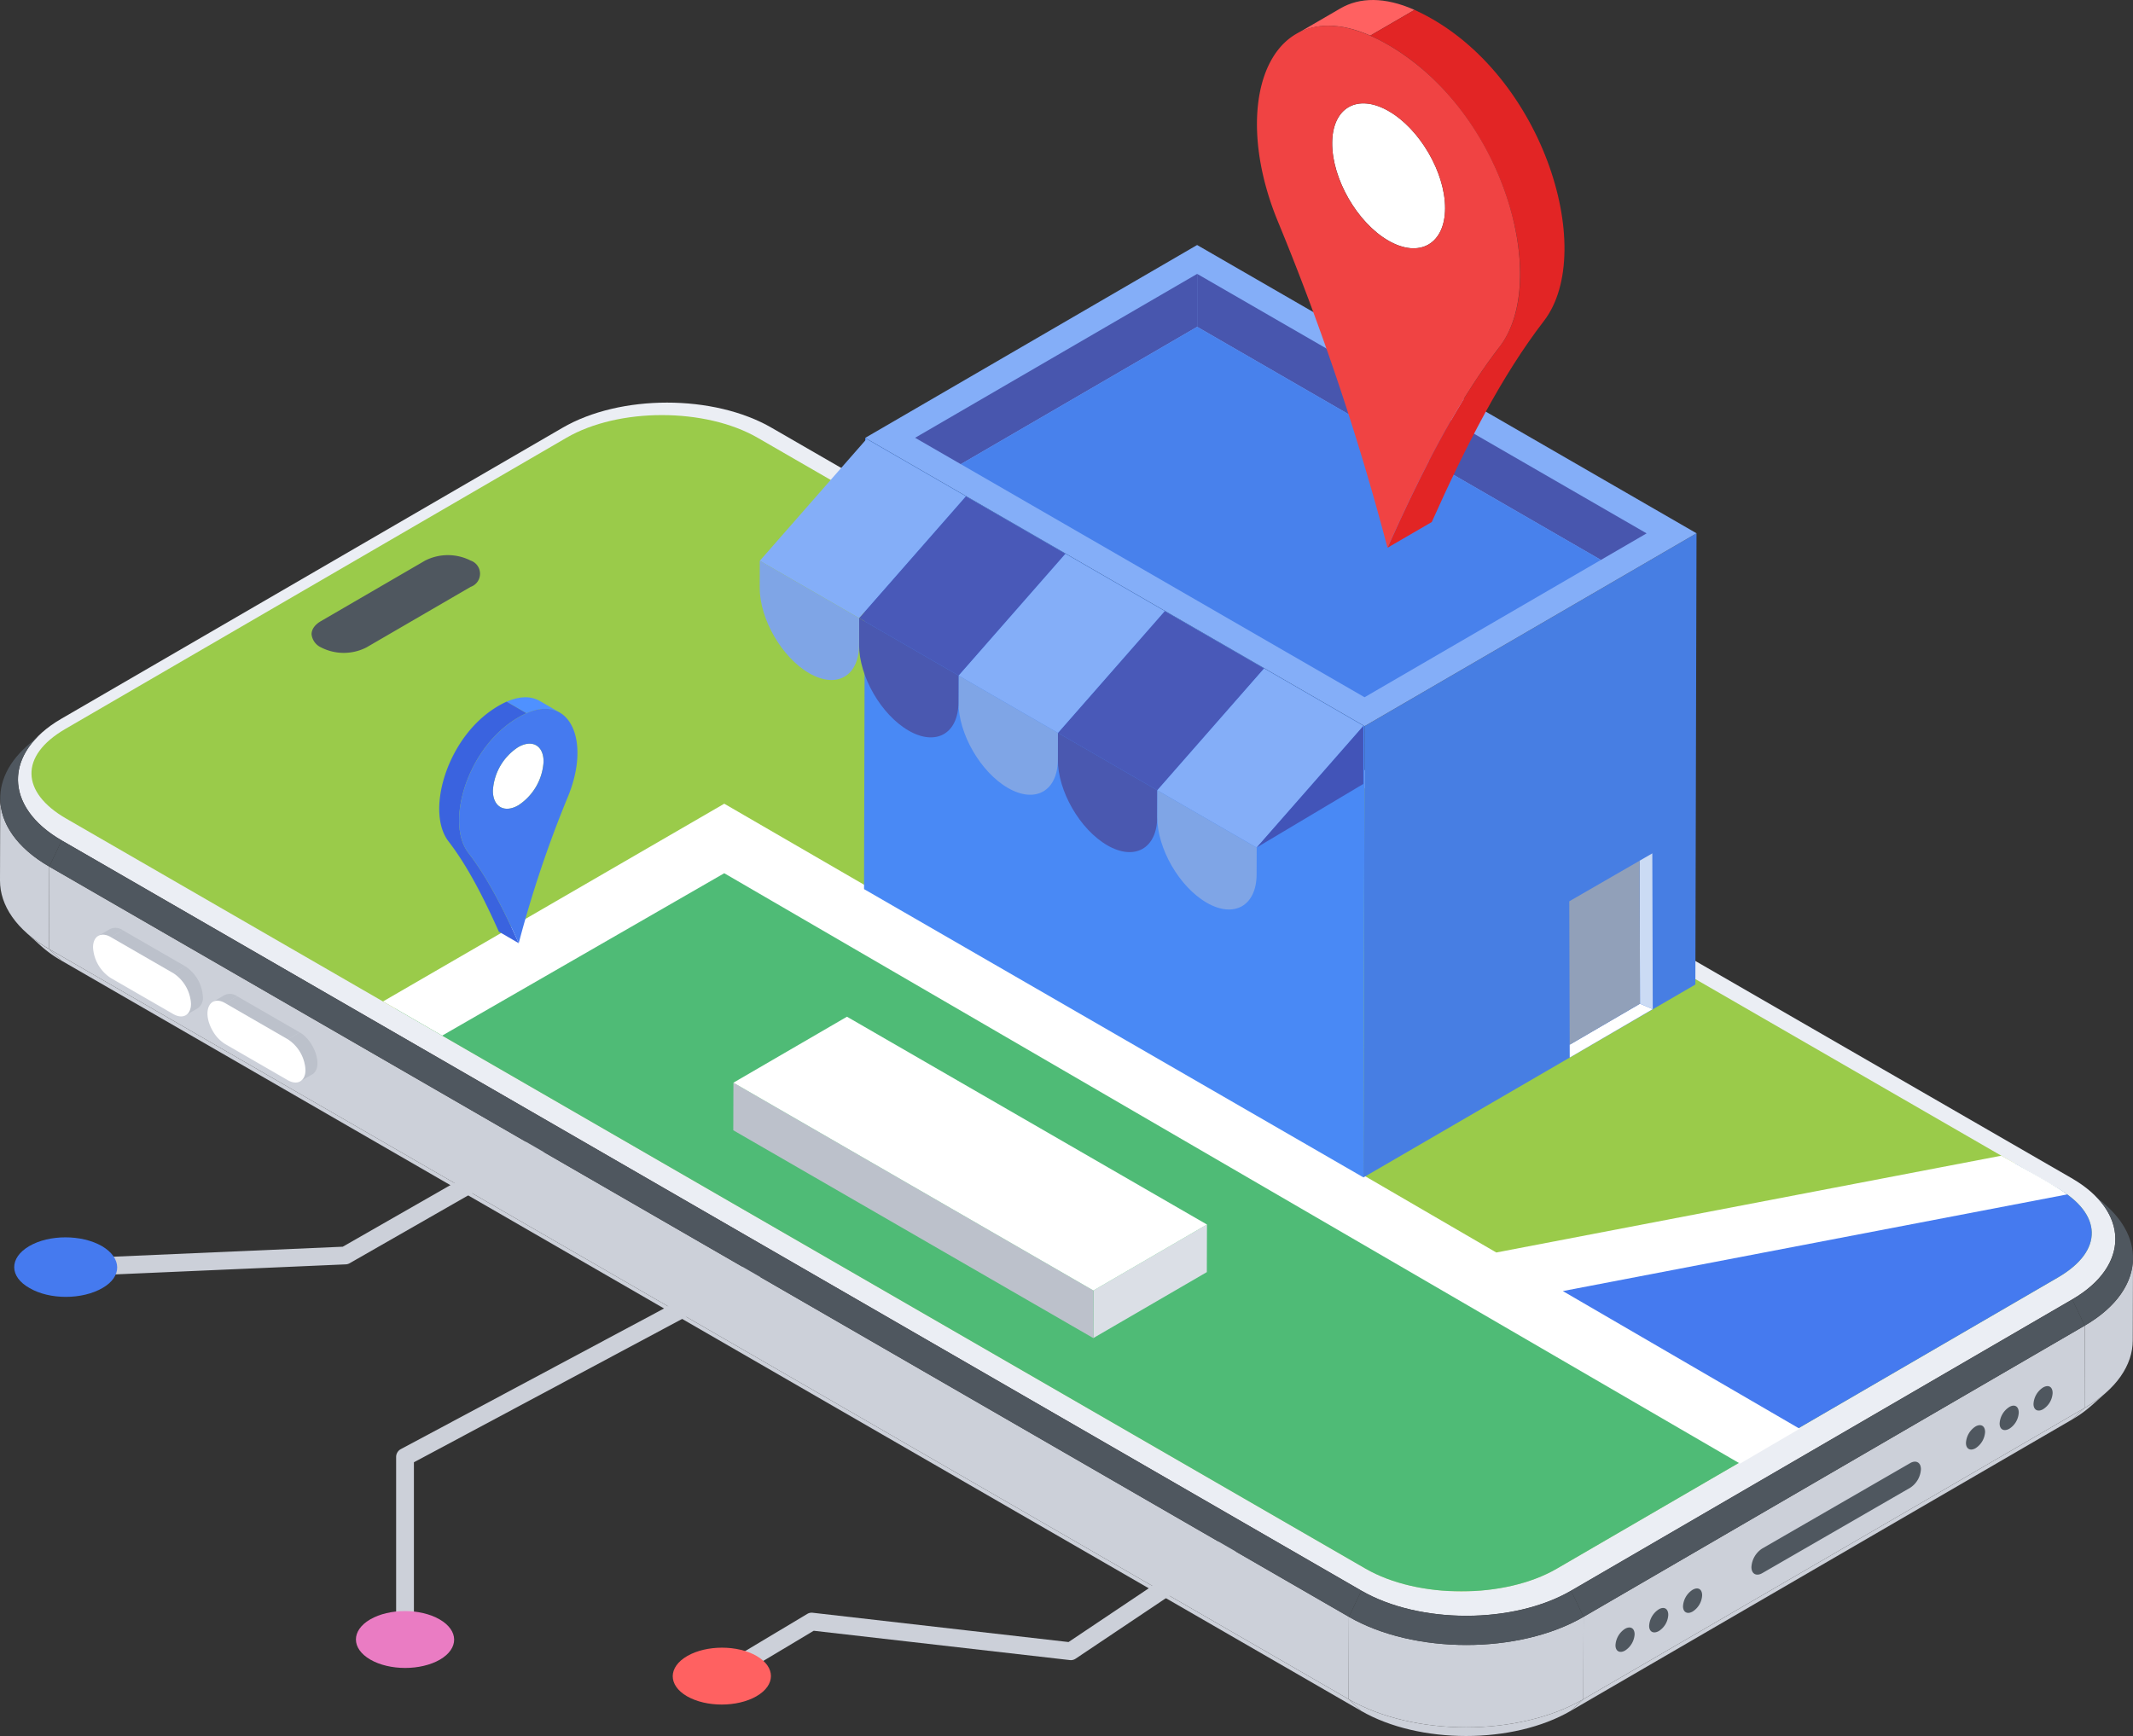 <svg id="Group_3485" data-name="Group 3485" xmlns="http://www.w3.org/2000/svg" xmlns:xlink="http://www.w3.org/1999/xlink" width="551.904" height="449.246" viewBox="0 0 551.904 449.246">
  <rect x="0" y="0" width="551.904" height="449.246" fill="#333333" stroke="none"/>
  <defs>
    <clipPath id="clip-path">
      <rect id="Rectangle_1549" data-name="Rectangle 1549" width="551.904" height="449.246" fill="none"/>
    </clipPath>
    <clipPath id="clip-path-2">
      <rect id="Rectangle_1548" data-name="Rectangle 1548" width="551.903" height="449.246" fill="#84aef8"/>
    </clipPath>
    <clipPath id="clip-path-3">
      <rect id="Rectangle_1547" data-name="Rectangle 1547" width="551.904" height="341.827" fill="none"/>
    </clipPath>
    <clipPath id="clip-path-5">
      <rect id="Rectangle_1528" data-name="Rectangle 1528" width="9.158" height="7.291" fill="none"/>
    </clipPath>
    <clipPath id="clip-path-6">
      <rect id="Rectangle_1529" data-name="Rectangle 1529" width="12.739" height="39.026" fill="none"/>
    </clipPath>
    <clipPath id="clip-path-7">
      <rect id="Rectangle_1530" data-name="Rectangle 1530" width="15.918" height="34.605" fill="none"/>
    </clipPath>
    <clipPath id="clip-path-8">
      <rect id="Rectangle_1531" data-name="Rectangle 1531" width="8.869" height="7.028" fill="none"/>
    </clipPath>
    <clipPath id="clip-path-9">
      <rect id="Rectangle_1532" data-name="Rectangle 1532" width="12.542" height="38.78" fill="none"/>
    </clipPath>
    <clipPath id="clip-path-10">
      <rect id="Rectangle_1533" data-name="Rectangle 1533" width="15.713" height="34.423" fill="none"/>
    </clipPath>
    <clipPath id="clip-path-11">
      <rect id="Rectangle_1534" data-name="Rectangle 1534" width="132.939" height="78.374" fill="none"/>
    </clipPath>
    <clipPath id="clip-path-12">
      <rect id="Rectangle_1535" data-name="Rectangle 1535" width="339.487" height="197.162" fill="none"/>
    </clipPath>
    <clipPath id="clip-path-13">
      <rect id="Rectangle_1536" data-name="Rectangle 1536" width="60.731" height="9.523" fill="none"/>
    </clipPath>
    <clipPath id="clip-path-14">
      <rect id="Rectangle_1537" data-name="Rectangle 1537" width="129.739" height="96.675" fill="none"/>
    </clipPath>
    <clipPath id="clip-path-15">
      <rect id="Rectangle_1538" data-name="Rectangle 1538" width="336.336" height="215.463" fill="none"/>
    </clipPath>
    <clipPath id="clip-path-16">
      <rect id="Rectangle_1539" data-name="Rectangle 1539" width="132.911" height="82.124" fill="none"/>
    </clipPath>
    <clipPath id="clip-path-17">
      <rect id="Rectangle_1540" data-name="Rectangle 1540" width="339.515" height="200.912" fill="none"/>
    </clipPath>
    <clipPath id="clip-path-18">
      <rect id="Rectangle_1543" data-name="Rectangle 1543" width="533.092" height="304.404" fill="none"/>
    </clipPath>
    <clipPath id="clip-path-19">
      <rect id="Rectangle_1541" data-name="Rectangle 1541" width="146.907" height="72.946" fill="none"/>
    </clipPath>
    <clipPath id="clip-path-20">
      <rect id="Rectangle_1542" data-name="Rectangle 1542" width="351.299" height="193.507" fill="none"/>
    </clipPath>
    <clipPath id="clip-path-21">
      <rect id="Rectangle_1544" data-name="Rectangle 1544" width="60.791" height="28.601" fill="none"/>
    </clipPath>
    <clipPath id="clip-path-22">
      <rect id="Rectangle_1545" data-name="Rectangle 1545" width="60.731" height="14.05" fill="none"/>
    </clipPath>
  </defs>
  <g id="Group_3484" data-name="Group 3484" clip-path="url(#clip-path)">
    <g id="Group_3483" data-name="Group 3483">
      <g id="Group_3482" data-name="Group 3482" clip-path="url(#clip-path-2)">
        <path id="Path_8450" data-name="Path 8450" d="M40.371,663.313a2.3,2.3,0,0,1-.1-4.6l68.679-2.992,51.612-29.542a2.3,2.3,0,0,1,2.285,3.986l-52.1,29.823a2.251,2.251,0,0,1-1.039.3l-69.235,3.015c-.034,0-.067.006-.1.006" transform="translate(-20.262 -333.091)" fill="#ccd0d9"/>
        <path id="Path_8451" data-name="Path 8451" d="M390.552,888.568a2.3,2.3,0,0,1-1.179-4.272l26.112-15.624a2.215,2.215,0,0,1,1.443-.314l66.181,7.579,41.955-28.122a2.3,2.3,0,0,1,2.56,3.818l-42.657,28.593a2.191,2.191,0,0,1-1.544.376l-66.248-7.585-25.444,15.22a2.261,2.261,0,0,1-1.179.331" transform="translate(-206.63 -451.002)" fill="#ccd0d9"/>
        <path id="Path_8452" data-name="Path 8452" d="M221.4,794.31a2.305,2.305,0,0,1-2.3-2.3V747.133a2.3,2.3,0,0,1,1.219-2.026l92.472-49.422a2.3,2.3,0,0,1,2.167,4.053L223.7,748.514v43.494a2.305,2.305,0,0,1-2.3,2.3" transform="translate(-116.603 -370.099)" fill="#ccd0d9"/>
        <path id="Path_8453" data-name="Path 8453" d="M11.825,697.616c5.17,3.041,13.582,3.041,18.853,0,5.17-2.94,5.068-7.8-.1-10.846-5.269-3.04-13.683-3.04-18.853,0s-5.17,7.907.1,10.846" transform="translate(-4.182 -364.286)" fill="#457aef"/>
        <path id="Path_8454" data-name="Path 8454" d="M200.6,903.8c4.981,2.872,13.014,2.872,18,0,4.936-2.872,4.891-7.54-.09-10.412s-13.015-2.872-17.952,0-4.937,7.54.045,10.412" transform="translate(-104.766 -474.316)" fill="#ea7cc3"/>
        <path id="Path_8455" data-name="Path 8455" d="M393.775,924.053c-4.982,2.872-13.015,2.872-18,0-4.937-2.872-4.892-7.54.09-10.412s13.015-2.872,17.951,0,4.937,7.54-.045,10.412" transform="translate(-198.034 -485.095)" fill="#ff6161"/>
        <path id="Path_8456" data-name="Path 8456" d="M541.462,454.792,411.813,530.167c-14.943,8.667-39.272,8.667-54.275,0L21.251,336.022c-15-8.667-15.123-22.714-.179-31.441l129.709-75.315c14.943-8.726,39.211-8.726,54.215,0L541.282,423.41c15.063,8.668,15.123,22.714.18,31.381" transform="translate(-5.285 -118.532)" fill="#ebeef4"/>
        <g id="Group_3481" data-name="Group 3481" transform="translate(0 107.419)">
          <g id="Group_3480" data-name="Group 3480">
            <g id="Group_3479" data-name="Group 3479" clip-path="url(#clip-path-3)">
              <g id="Group_3478" data-name="Group 3478" style="mix-blend-mode: normal;isolation: isolate">
                <g id="Group_3477" data-name="Group 3477">
                  <g id="Group_3476" data-name="Group 3476" clip-path="url(#clip-path-3)">
                    <g id="Group_3424" data-name="Group 3424" transform="translate(6.733 133.879)">
                      <g id="Group_3423" data-name="Group 3423">
                        <g id="Group_3422" data-name="Group 3422" clip-path="url(#clip-path-5)">
                          <path id="Path_8457" data-name="Path 8457" d="M17.912,518.994l-3.455-3.117a34.523,34.523,0,0,0,5.881,4.218l3.212,3.014a30.694,30.694,0,0,1-5.637-4.114" transform="translate(-14.392 -515.817)" fill="#ccd0d9"/>
                        </g>
                      </g>
                    </g>
                    <g id="Group_3427" data-name="Group 3427" transform="translate(0 99.13)">
                      <g id="Group_3426" data-name="Group 3426">
                        <g id="Group_3425" data-name="Group 3425" clip-path="url(#clip-path-6)">
                          <path id="Path_8458" data-name="Path 8458" d="M0,462.849l.06-21.314c-.018,6.407,4.211,12.822,12.679,17.711l-.061,21.314C4.211,475.672-.018,469.256,0,462.849" transform="translate(0 -441.535)" fill="#ccd0d9"/>
                        </g>
                      </g>
                    </g>
                    <g id="Group_3430" data-name="Group 3430" transform="translate(0.06 82.237)">
                      <g id="Group_3429" data-name="Group 3429">
                        <g id="Group_3428" data-name="Group 3428" clip-path="url(#clip-path-7)">
                          <path id="Path_8459" data-name="Path 8459" d="M7,408.865c3.839-3.435,3.839-3.435,3.859-3.443C1.2,414.038,2.945,425.7,16.048,433.263l-3.24,6.763C-1.858,431.559-3.809,418.509,7,408.865" transform="translate(-0.129 -405.422)" fill="#4f575f"/>
                        </g>
                      </g>
                    </g>
                    <g id="Group_3433" data-name="Group 3433" transform="translate(536.102 252.929)">
                      <g id="Group_3432" data-name="Group 3432" transform="translate(0 0)">
                        <g id="Group_3431" data-name="Group 3431" clip-path="url(#clip-path-8)">
                          <path id="Path_8460" data-name="Path 8460" d="M1154.878,770.307c-3.869,3.451-5.363,4.991-8.869,7.028l3.261-3.014a34.291,34.291,0,0,0,5.608-4.014" transform="translate(-1146.009 -770.307)" fill="#ccd0d9"/>
                        </g>
                      </g>
                    </g>
                    <g id="Group_3436" data-name="Group 3436" transform="translate(539.362 218.163)">
                      <g id="Group_3435" data-name="Group 3435">
                        <g id="Group_3434" data-name="Group 3434" clip-path="url(#clip-path-9)">
                          <path id="Path_8461" data-name="Path 8461" d="M1165.521,695.989l-.06,21.314c-.018,6.325-4.176,12.639-12.48,17.466l.06-21.314c8.305-4.826,12.463-11.141,12.48-17.466" transform="translate(-1152.98 -695.989)" fill="#ccd0d9"/>
                        </g>
                      </g>
                    </g>
                    <g id="Group_3439" data-name="Group 3439" transform="translate(536.19 201.206)">
                      <g id="Group_3438" data-name="Group 3438">
                        <g id="Group_3437" data-name="Group 3437" clip-path="url(#clip-path-10)">
                          <path id="Path_8462" data-name="Path 8462" d="M1151.275,659.74c1.28,1.155,2.571,2.3,3.839,3.464,10.665,9.624,8.786,22.55-5.683,30.958L1146.2,687.4c12.926-7.51,14.605-19.063,5.077-27.66" transform="translate(-1146.199 -659.74)" fill="#4f575f"/>
                        </g>
                      </g>
                    </g>
                    <g id="Group_3442" data-name="Group 3442" transform="translate(406.423 256.943)">
                      <g id="Group_3441" data-name="Group 3441">
                        <g id="Group_3440" data-name="Group 3440" clip-path="url(#clip-path-11)">
                          <path id="Path_8463" data-name="Path 8463" d="M1001.739,778.888l-3.261,3.014L868.8,857.263l3.261-3.014Z" transform="translate(-868.8 -778.888)" fill="#ccd0d9"/>
                        </g>
                      </g>
                    </g>
                    <g id="Group_3445" data-name="Group 3445" transform="translate(12.679 138.156)">
                      <g id="Group_3444" data-name="Group 3444">
                        <g id="Group_3443" data-name="Group 3443" clip-path="url(#clip-path-12)">
                          <path id="Path_8464" data-name="Path 8464" d="M363.378,719.108l3.212,3.013L30.315,527.973,27.1,524.959Z" transform="translate(-27.103 -524.959)" fill="#ccd0d9"/>
                        </g>
                      </g>
                    </g>
                    <g id="Group_3448" data-name="Group 3448" transform="translate(348.954 332.304)">
                      <g id="Group_3447" data-name="Group 3447">
                        <g id="Group_3446" data-name="Group 3446" clip-path="url(#clip-path-13)">
                          <path id="Path_8465" data-name="Path 8465" d="M806.68,939.984,803.419,943c-14.931,8.679-39.23,8.679-54.258,0l-3.212-3.014c16.827,9.715,44.013,9.715,60.731,0" transform="translate(-745.949 -939.984)" fill="#ccd0d9"/>
                        </g>
                      </g>
                    </g>
                    <g id="Group_3451" data-name="Group 3451" transform="translate(409.684 235.629)">
                      <g id="Group_3450" data-name="Group 3450">
                        <g id="Group_3449" data-name="Group 3449" clip-path="url(#clip-path-14)">
                          <path id="Path_8466" data-name="Path 8466" d="M1005.509,733.325l-.06,21.314L875.771,830l.06-21.314Z" transform="translate(-875.771 -733.325)" fill="#ccd0d9"/>
                        </g>
                      </g>
                    </g>
                    <g id="Group_3454" data-name="Group 3454" transform="translate(12.679 116.842)">
                      <g id="Group_3453" data-name="Group 3453">
                        <g id="Group_3452" data-name="Group 3452" clip-path="url(#clip-path-15)">
                          <path id="Path_8467" data-name="Path 8467" d="M363.438,673.545l-.06,21.314L27.1,500.71l.06-21.314Z" transform="translate(-27.103 -479.396)" fill="#ccd0d9"/>
                        </g>
                      </g>
                    </g>
                    <g id="Group_3457" data-name="Group 3457" transform="translate(406.512 228.866)">
                      <g id="Group_3456" data-name="Group 3456">
                        <g id="Group_3455" data-name="Group 3455" clip-path="url(#clip-path-16)">
                          <path id="Path_8468" data-name="Path 8468" d="M998.667,718.868l3.233,6.763-129.678,75.36-3.233-6.763Z" transform="translate(-868.989 -718.868)" fill="#4f575f"/>
                        </g>
                      </g>
                    </g>
                    <g id="Group_3460" data-name="Group 3460" transform="translate(12.739 110.078)">
                      <g id="Group_3459" data-name="Group 3459">
                        <g id="Group_3458" data-name="Group 3458" clip-path="url(#clip-path-17)">
                          <path id="Path_8469" data-name="Path 8469" d="M366.747,659.087l-3.24,6.763L27.232,471.7l3.239-6.763Z" transform="translate(-27.232 -464.938)" fill="#4f575f"/>
                        </g>
                      </g>
                    </g>
                    <g id="Group_3469" data-name="Group 3469" transform="translate(8.141)">
                      <g id="Group_3468" data-name="Group 3468">
                        <g id="Group_3467" data-name="Group 3467" clip-path="url(#clip-path-18)">
                          <path id="Path_8470" data-name="Path 8470" d="M362.6,528.157,26.325,334.009c-11.578-6.695-12.152-16.182-.169-23.156l129.687-75.365c13.423-7.8,35.875-7.83,49.465.012L541.576,429.648c11.535,6.657,12.191,16.163.163,23.156L412.064,528.163c-13.475,7.826-35.908,7.821-49.459-.006" transform="translate(-17.403 -229.627)" fill="#9acb4a"/>
                          <g id="Group_3463" data-name="Group 3463" transform="translate(386.185 193.69)">
                            <g id="Group_3462" data-name="Group 3462">
                              <g id="Group_3461" data-name="Group 3461" clip-path="url(#clip-path-19)">
                                <path id="Path_8471" data-name="Path 8471" d="M980.928,650l-10.965-6.331c-22.112,17.159-96.135,8.486-127.023,34.456,64.7,41.258,53.834,27.813,63.369,38.49l74.783-43.459c12.029-6.994,11.371-16.5-.163-23.156" transform="translate(-842.94 -643.673)" fill="#457aef"/>
                              </g>
                            </g>
                          </g>
                          <g id="Group_3466" data-name="Group 3466" transform="translate(94.183 110.897)" opacity="0.6">
                            <g id="Group_3465" data-name="Group 3465">
                              <g id="Group_3464" data-name="Group 3464" clip-path="url(#clip-path-20)">
                                <path id="Path_8472" data-name="Path 8472" d="M310.524,466.688c-15.181,8.589-74.987,33.678-91.788,42.71L469.755,654.321c13.547,7.824,35.98,7.835,49.459.006l50.821-29.534c-.588-.315-258.93-157.53-259.511-158.105" transform="translate(-218.736 -466.688)" fill="#1cb092"/>
                              </g>
                            </g>
                          </g>
                        </g>
                      </g>
                    </g>
                    <g id="Group_3472" data-name="Group 3472" transform="translate(348.954 310.99)">
                      <g id="Group_3471" data-name="Group 3471" transform="translate(0 0)">
                        <g id="Group_3470" data-name="Group 3470" clip-path="url(#clip-path-21)">
                          <path id="Path_8473" data-name="Path 8473" d="M806.74,894.422l-.06,21.314c-16.718,9.715-43.9,9.715-60.731,0l.06-21.314c16.827,9.715,44.013,9.715,60.73,0" transform="translate(-745.949 -894.422)" fill="#ccd0d9"/>
                        </g>
                      </g>
                    </g>
                    <g id="Group_3475" data-name="Group 3475" transform="translate(349.014 304.227)">
                      <g id="Group_3474" data-name="Group 3474">
                        <g id="Group_3473" data-name="Group 3473" clip-path="url(#clip-path-22)">
                          <path id="Path_8474" data-name="Path 8474" d="M803.576,879.964l3.233,6.763c-16.718,9.715-43.9,9.715-60.731,0l3.24-6.763c15.029,8.679,39.327,8.679,54.258,0" transform="translate(-746.078 -879.964)" fill="#4f575f"/>
                        </g>
                      </g>
                    </g>
                  </g>
                </g>
              </g>
            </g>
          </g>
        </g>
        <path id="Path_8475" data-name="Path 8475" d="M213.482,308.5a3.6,3.6,0,0,1,0,6.813l-26.966,15.671a12.9,12.9,0,0,1-11.719,0,4.251,4.251,0,0,1-2.471-3.394c-.006-1.228.776-2.455,2.412-3.406L201.7,308.511a13.026,13.026,0,0,1,11.782-.012" transform="translate(-91.71 -163.437)" fill="#4f575f"/>
        <path id="Path_8476" data-name="Path 8476" d="M120.713,550.108l-3.087,1.795a3.243,3.243,0,0,1,3.272.321l3.087-1.793a3.242,3.242,0,0,0-3.272-.323" transform="translate(-62.601 -292.603)" fill="#bcc1cb"/>
        <path id="Path_8477" data-name="Path 8477" d="M140.781,562.275l3.087-1.794-16.162-9.331-3.088,1.794Z" transform="translate(-66.322 -293.322)" fill="#bcc1cb"/>
        <path id="Path_8478" data-name="Path 8478" d="M162.4,583.772l3.087-1.794c2.978-1.73.706-8.611-3.228-10.882l-3.088,1.794a10.086,10.086,0,0,1,4.569,7.929,3.221,3.221,0,0,1-1.341,2.953" transform="translate(-84.71 -303.938)" fill="#bcc1cb"/>
        <path id="Path_8479" data-name="Path 8479" d="M119.371,554.251c-4.091-2.362-6.149,2.156-3.272,7.139a9.416,9.416,0,0,0,3.242,3.426l16.162,9.331c2.529,1.46,4.591.285,4.6-2.635a10.088,10.088,0,0,0-4.569-7.929Z" transform="translate(-61.074 -294.63)" fill="#fff"/>
        <path id="Path_8480" data-name="Path 8480" d="M57.415,513.556l-3.087,1.794a3.229,3.229,0,0,1,3.258.318l3.087-1.794a3.229,3.229,0,0,0-3.258-.318" transform="translate(-28.913 -273.15)" fill="#bcc1cb"/>
        <path id="Path_8481" data-name="Path 8481" d="M77.455,525.713l3.087-1.794L64.38,514.587l-3.087,1.794Z" transform="translate(-32.62 -273.864)" fill="#bcc1cb"/>
        <path id="Path_8482" data-name="Path 8482" d="M99.07,547.21l3.087-1.794a3.223,3.223,0,0,0,1.342-2.953,10.074,10.074,0,0,0-4.57-7.929l-3.087,1.794c3.949,2.28,6.168,9.174,3.228,10.882" transform="translate(-51.007 -284.48)" fill="#bcc1cb"/>
        <path id="Path_8483" data-name="Path 8483" d="M56.06,517.709c-2.529-1.46-4.591-.285-4.6,2.635a10.123,10.123,0,0,0,4.57,7.929L72.192,537.6c2.529,1.46,4.591.285,4.6-2.635a10.074,10.074,0,0,0-4.57-7.929Z" transform="translate(-27.387 -275.192)" fill="#fff"/>
        <path id="Path_8484" data-name="Path 8484" d="M1089.868,788.743c1.349-.779,2.477-.2,2.482,1.414a5.379,5.379,0,0,1-2.466,4.206c-1.349.779-2.477.2-2.482-1.35a5.4,5.4,0,0,1,2.466-4.271" transform="translate(-578.717 -419.588)" fill="#4f575f"/>
        <path id="Path_8485" data-name="Path 8485" d="M1108.541,777.933c1.349-.779,2.421-.168,2.426,1.447a5.261,5.261,0,0,1-2.41,4.173c-1.405.812-2.533.233-2.538-1.317a5.413,5.413,0,0,1,2.522-4.3" transform="translate(-588.625 -413.838)" fill="#4f575f"/>
        <path id="Path_8486" data-name="Path 8486" d="M1127.222,767.16c1.405-.812,2.477-.2,2.482,1.414a5.282,5.282,0,0,1-2.466,4.206c-1.349.779-2.477.2-2.482-1.35a5.4,5.4,0,0,1,2.466-4.271" transform="translate(-598.597 -408.094)" fill="#4f575f"/>
        <path id="Path_8487" data-name="Path 8487" d="M896.014,900.664c1.349-.779,2.477-.2,2.482,1.414a5.379,5.379,0,0,1-2.466,4.206c-1.349.779-2.477.2-2.482-1.35a5.4,5.4,0,0,1,2.466-4.271" transform="translate(-475.548 -479.152)" fill="#4f575f"/>
        <path id="Path_8488" data-name="Path 8488" d="M914.687,889.854c1.349-.779,2.421-.168,2.426,1.447a5.261,5.261,0,0,1-2.41,4.173c-1.405.812-2.533.234-2.538-1.317a5.413,5.413,0,0,1,2.522-4.3" transform="translate(-485.456 -473.403)" fill="#4f575f"/>
        <path id="Path_8489" data-name="Path 8489" d="M933.368,879.082c1.405-.812,2.477-.2,2.482,1.414a5.282,5.282,0,0,1-2.466,4.206c-1.349.779-2.477.2-2.482-1.35a5.4,5.4,0,0,1,2.466-4.271" transform="translate(-495.428 -467.659)" fill="#4f575f"/>
        <path id="Path_8490" data-name="Path 8490" d="M971.536,831.061a6.123,6.123,0,0,0-2.8,4.808c0,1.752,1.252,2.467,2.82,1.562l38.273-22.1a6.109,6.109,0,0,0,2.763-4.785c-.005-1.808-1.316-2.43-2.78-1.584Z" transform="translate(-515.562 -430.333)" fill="#4f575f"/>
        <path id="Path_8491" data-name="Path 8491" d="M517.132,548.763,578.4,584.388l-15.421,9.026L300.154,440.632,227.17,482.653l-15.3-8.847,88.286-51.166,43.515,25.224L420.9,403.333l15.362,8.846L359.031,456.83,499.918,538.78l130.666-25.049c6.838,3.867,15.046,8.359,17.037,10.017Z" transform="translate(-112.757 -214.654)" fill="#fff"/>
        <path id="Path_8492" data-name="Path 8492" d="M840.323,295.013l-.3,116.777L754.141,461.7l.3-116.777Z" transform="translate(-401.355 -157.006)" fill="#477ee3"/>
        <path id="Path_8493" data-name="Path 8493" d="M607.43,316.827l-.3,116.777L477.911,359l.3-116.777Z" transform="translate(-254.345 -128.911)" fill="#4989f5"/>
        <path id="Path_8494" data-name="Path 8494" d="M693.653,210.136l-85.883,49.909-129.22-74.6,85.883-49.91Z" transform="translate(-254.685 -72.13)" fill="#84aef8"/>
        <path id="Path_8495" data-name="Path 8495" d="M662.164,151.51v13.7l104.469,60.323,11.824-6.871Z" transform="translate(-352.405 -80.634)" fill="#4856ae"/>
        <path id="Path_8496" data-name="Path 8496" d="M506.159,193.926l11.824,6.827,61.155-35.543v-13.7Z" transform="translate(-269.379 -80.634)" fill="#4856ae"/>
        <path id="Path_8497" data-name="Path 8497" d="M697.058,241.116,592.589,180.793l-61.155,35.543L635.9,276.654Z" transform="translate(-282.83 -96.218)" fill="#4881ec"/>
        <path id="Path_8498" data-name="Path 8498" d="M886.41,555.253l-18.192,10.611.01,3.318,21.482-12.529Z" transform="translate(-462.067 -295.506)" fill="#fff"/>
        <path id="Path_8499" data-name="Path 8499" d="M910.172,472.085l-3.291,1.9.106,37.006,3.3,1.4Z" transform="translate(-482.644 -251.245)" fill="#cbdbf4"/>
        <path id="Path_8500" data-name="Path 8500" d="M886.185,476.147l-18.192,10.5.105,37.113,18.192-10.611Z" transform="translate(-461.947 -253.406)" fill="#91a0b9"/>
        <path id="Path_8501" data-name="Path 8501" d="M473.584,257.716l-27.622,31.512-25.715-14.846L447.87,242.87Z" transform="translate(-223.657 -129.256)" fill="#84aef8"/>
        <path id="Path_8502" data-name="Path 8502" d="M638.492,352.926,610.87,384.438l-25.714-14.846,27.622-31.513Z" transform="translate(-311.421 -179.926)" fill="#4959b8"/>
        <path id="Path_8503" data-name="Path 8503" d="M583.523,321.189,555.9,352.7l-25.714-14.846,27.622-31.512Z" transform="translate(-282.167 -163.036)" fill="#84aef8"/>
        <path id="Path_8504" data-name="Path 8504" d="M528.554,289.453l-27.622,31.512-25.714-14.846,27.622-31.513Z" transform="translate(-252.912 -146.146)" fill="#4959b8"/>
        <path id="Path_8505" data-name="Path 8505" d="M610.849,420.276l-.02,6.909c-.023,8.131-5.823,11.436-12.9,7.351-7.122-4.112-12.839-14.067-12.816-22.2l.02-6.909Z" transform="translate(-311.399 -215.771)" fill="#4a58b0"/>
        <path id="Path_8506" data-name="Path 8506" d="M693.462,384.662l-27.622,31.512-25.714-14.846,27.622-31.513Z" transform="translate(-340.676 -196.816)" fill="#84aef8"/>
        <path id="Path_8507" data-name="Path 8507" d="M665.818,452.013l-.02,6.909c-.023,8.131-5.823,11.436-12.9,7.351-7.122-4.112-12.839-14.067-12.816-22.2l.02-6.909Z" transform="translate(-340.654 -232.66)" fill="#7fa5e6"/>
        <path id="Path_8508" data-name="Path 8508" d="M555.88,388.54l-.02,6.909c-.023,8.131-5.823,11.436-12.9,7.351-7.122-4.112-12.838-14.066-12.815-22.2l.02-6.909Z" transform="translate(-282.145 -198.881)" fill="#7fa5e6"/>
        <path id="Path_8509" data-name="Path 8509" d="M500.911,356.8l-.02,6.909c-.023,8.131-5.823,11.436-12.9,7.35-7.122-4.112-12.838-14.066-12.815-22.2l.02-6.909Z" transform="translate(-252.89 -181.99)" fill="#4a58b0"/>
        <path id="Path_8510" data-name="Path 8510" d="M445.941,325.066l-.02,6.909c-.023,8.131-5.823,11.436-12.9,7.351-7.123-4.112-12.839-14.067-12.816-22.2l.02-6.909Z" transform="translate(-223.635 -165.1)" fill="#7fa5e6"/>
        <path id="Path_8511" data-name="Path 8511" d="M722.695,401.6v15l-27.586,16.447Z" transform="translate(-369.938 -213.734)" fill="#4254b8"/>
        <path id="Path_8512" data-name="Path 8512" d="M751.48,59.193c-8.043-4.644-14.6-.966-14.629,8.277S743.342,88.06,751.385,92.7s14.655.875,14.681-8.367-6.543-20.5-14.586-25.144" transform="translate(-392.153 -30.434)" fill="#fff"/>
        <path id="Path_8513" data-name="Path 8513" d="M728.414,2.16,716.958,8.818c4.907-2.852,11.415-3.039,19.156.4l11.456-6.658c-7.741-3.439-14.249-3.251-19.156-.4" transform="translate(-381.566 0)" fill="#ff6161"/>
        <path id="Path_8514" data-name="Path 8514" d="M762.366,144.664l11.456-6.658c8.945-19.981,18.2-37.991,28.995-52,14.125-18.313-.66-65.638-33.453-80.532l-11.456,6.658c32.837,14.914,47.556,62.246,33.453,80.532-10.8,14.012-20.05,32.023-28.995,52" transform="translate(-403.36 -2.912)" fill="#e22525"/>
        <path id="Path_8515" data-name="Path 8515" d="M729.076,19.1c30.363,17.53,42.031,61.246,28.937,78.223-10.8,14.012-20.05,32.023-28.995,52a660.876,660.876,0,0,0-28.3-84.3c-13.628-32.853-.938-62.835,28.354-45.923m.167,50.744c8.043,4.644,14.655.875,14.681-8.367s-6.543-20.5-14.586-25.144-14.6-.966-14.629,8.277S721.2,65.2,729.244,69.839" transform="translate(-370.012 -7.569)" fill="#f04343"/>
        <path id="Path_8516" data-name="Path 8516" d="M279.16,412.29c3.611-2.085,6.557-.434,6.568,3.716a14.447,14.447,0,0,1-6.526,11.33c-3.611,2.085-6.58.393-6.592-3.756a14.4,14.4,0,0,1,6.549-11.29" transform="translate(-145.084 -218.942)" fill="#fff"/>
        <path id="Path_8517" data-name="Path 8517" d="M288.8,386.683l5.144,2.989c-2.2-1.28-5.125-1.365-8.6.18l-5.144-2.99c3.476-1.544,6.4-1.46,8.6-.179" transform="translate(-149.124 -205.277)" fill="#4f91ff"/>
        <path id="Path_8518" data-name="Path 8518" d="M263.514,450.666l-5.144-2.989c-4.016-8.971-8.17-17.058-13.019-23.35-5.481-7.106-1.233-23.556,8.941-32.246a27.975,27.975,0,0,1,4.052-2.876c.7-.4,1.375-.74,2.028-1.037l5.144,2.989c-.653.3-1.329.633-2.028,1.037a28.006,28.006,0,0,0-4.052,2.876c-10.174,8.689-14.421,25.14-8.94,32.246,4.849,6.291,9,14.378,13.018,23.349" transform="translate(-129.295 -206.584)" fill="#3a63df"/>
        <path id="Path_8519" data-name="Path 8519" d="M271.369,393.253c11.281-5.012,16.73,7.128,10.7,21.655a296.761,296.761,0,0,0-12.7,37.852c-4.016-8.971-8.17-17.058-13.018-23.349-5.481-7.106-1.234-23.557,8.94-32.246a27.981,27.981,0,0,1,4.053-2.877c.7-.4,1.375-.74,2.027-1.036m-2.1,23.82a14.447,14.447,0,0,0,6.526-11.33c-.012-4.15-2.957-5.8-6.568-3.716a14.4,14.4,0,0,0-6.549,11.289c.012,4.15,2.98,5.842,6.592,3.757" transform="translate(-135.147 -208.678)" fill="#457aef"/>
        <path id="Path_8520" data-name="Path 8520" d="M634.128,677.4l-.035,12.318-29.378,17.073.035-12.318Z" transform="translate(-321.83 -360.515)" fill="#dbdfe6"/>
        <path id="Path_8521" data-name="Path 8521" d="M498.776,652.715l-.035,12.318-93.149-53.78.035-12.318Z" transform="translate(-215.857 -318.755)" fill="#bcc1cb"/>
        <path id="Path_8522" data-name="Path 8522" d="M528.194,616.22l-29.378,17.073-93.149-53.78,29.378-17.072Z" transform="translate(-215.897 -299.332)" fill="#fff"/>
      </g>
    </g>
  </g>
</svg>
